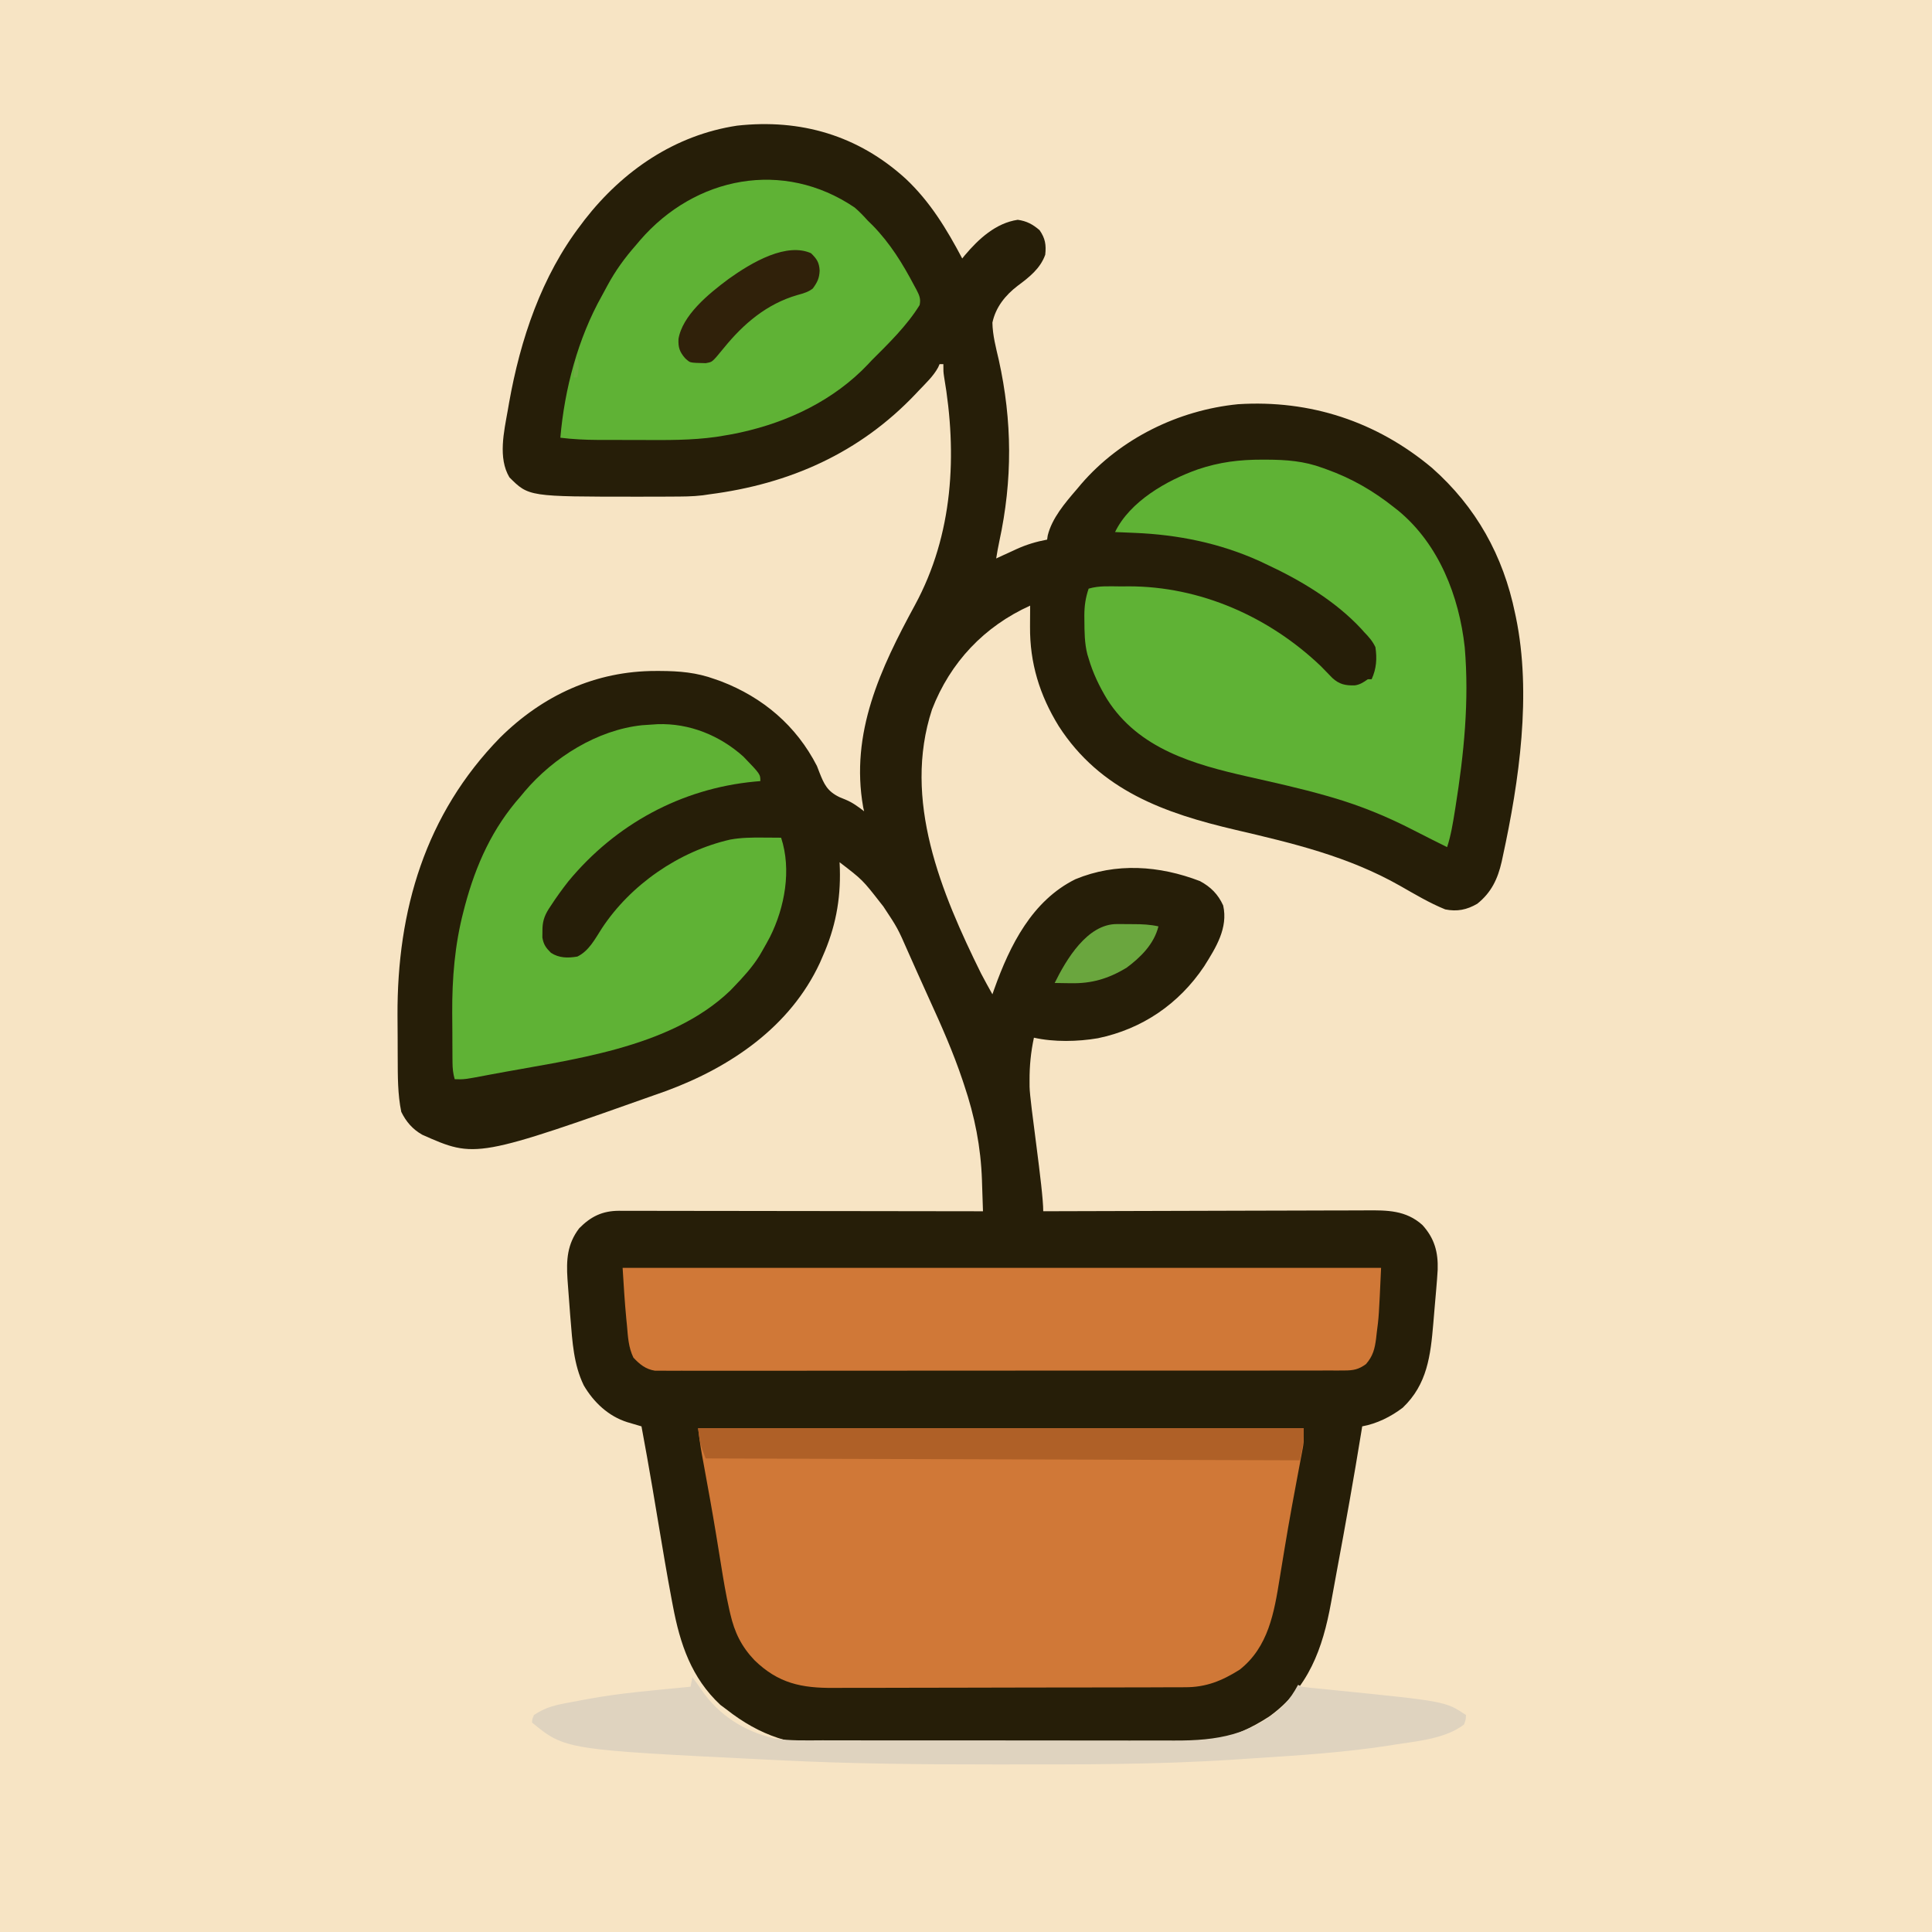 <svg width="1024" height="1024" viewBox="0 0 1024 1024" fill="none" xmlns="http://www.w3.org/2000/svg">
<rect x="0" y="0" width="1024" height="1024" fill="#333333" stroke="none"/>
<g clip-path="url(#clip0_18_372)">
<rect width="1024" height="1024" fill="#FDFAF7"/>
<path d="M0 0C337.92 0 675.84 0 1024 0C1024 337.92 1024 675.84 1024 1024C686.08 1024 348.16 1024 0 1024C0 686.08 0 348.16 0 0Z" fill="#F7E4C4"/>
<path d="M510 137C501.782 121.437 492.986 106.919 480.082 94.773C454.87 71.807 424.451 62.872 390.664 66.598C357.714 71.574 330.214 90.433 309.992 116.34L308 119C286.993 146.325 275.773 179.975 269.81 213.562L269.125 217.5C267.142 228.683 263.858 242.738 270 253C280.241 263.241 280.241 263.241 337.489 263.254L341.312 263.25C345.038 263.248 348.764 263.241 352.49 263.224L355.988 263.203C361.514 263.181 367.002 263.201 372.493 262.521L376 262C418.552 256.536 455.66 240.09 485.368 208.735L487 207C490.66 203.135 494.679 199.437 497.23 194.731L498 193H500C500 197 500 197 500.367 199.58C507.465 240.827 505.236 283.271 484.956 320.664C466.772 354.122 450.497 388.432 457.513 427.883L458 430C454.757 427.494 451.878 425.363 448.074 423.789L444.937 422.5C438.552 419.415 436.796 415.742 434.273 409.297L433 406C422.071 384.653 404.413 369.659 382.125 361.098L379 360C369.213 356.412 360.091 355.659 349.691 355.626L347.687 355.625C315.706 355.583 287.647 368.55 265 391C225.437 431.574 210.446 482.413 210.687 538.229C210.719 542.048 210.75 545.868 210.76 549.688C210.764 552.242 210.77 554.796 210.78 557.35L210.797 561.02C210.832 570.446 210.765 580.048 212.687 589.313C215.248 594.555 218.705 598.552 223.812 601.438C252.153 614.021 252.153 614.021 353.109 578.226C387.265 565.606 418.819 544.209 434.547 510.348L436 507C442.745 491.824 445.595 477.067 445.141 460.524L445 457C457.17 466.332 457.17 466.332 466.789 478.669L468.187 480.438C475.77 491.893 475.77 491.893 481.314 504.541C482.717 507.693 484.121 510.844 485.526 513.995L486.414 515.984C488.458 520.57 490.517 525.147 492.606 529.712C499.035 543.752 505.239 557.793 510.153 572.449L511 575C516.651 591.745 519.843 607.824 520.46 625.515L520.574 629.152C520.72 633.435 520.865 637.717 521 642C496.342 641.956 471.684 641.92 447.027 641.899C435.039 641.889 423.051 641.878 411.063 641.856C400.534 641.836 390.005 641.82 379.476 641.813L377.856 641.813C372.835 641.811 367.814 641.809 362.792 641.797C357.472 641.783 352.153 641.772 346.833 641.772C344.872 641.773 342.91 641.774 340.949 641.773L340.913 641.773C338.194 641.762 335.474 641.751 332.754 641.754L330.276 641.76L327.983 641.742C319.171 641.792 313.115 644.819 307 651C300.625 659.33 300.126 667.783 300.77 677.813L301 681C301.368 686.216 301.758 691.429 302.181 696.64L302.375 699C303.37 711.128 304.023 723.149 309.398 734.262C314.643 743.229 322.44 750.613 332.466 753.779L335.178 754.578L337.913 755.388L340 756C342.006 766.82 343.957 777.648 345.79 788.499L346.402 792.141C347.249 797.177 348.094 802.213 348.937 807.25C351.202 820.815 353.467 834.378 356.017 847.894L356.668 851.305C360.463 871.347 366.442 889.279 381.812 903.625L385 906C402.955 920.123 420.304 925.623 442.808 925.531C444.782 925.522 446.756 925.521 448.73 925.526C454.139 925.549 459.548 925.557 464.957 925.545C470.711 925.532 476.464 925.533 482.217 925.539C491.878 925.55 501.538 925.547 511.199 925.529C522.406 925.507 533.613 925.5 544.82 925.522C554.542 925.541 564.264 925.55 573.986 925.543L576.402 925.54C581.39 925.534 586.377 925.529 591.365 925.537C596.873 925.55 602.381 925.557 607.889 925.539C609.936 925.53 611.984 925.523 614.031 925.518C636.431 925.619 653.581 922.235 672.687 909.813C693.501 894.855 701.085 873.75 705.488 849.41C706.486 843.833 707.505 838.261 708.544 832.692C713.15 808.011 717.571 783.31 721.592 758.527L722 756C729.758 754.595 737.214 750.886 743.48 746.109C756.507 733.713 758.225 718.443 759.685 701.389C759.937 698.341 760.189 695.293 760.456 692.246C760.634 690.232 760.809 688.217 760.983 686.203L761.23 683.301C761.528 679.869 761.806 676.44 762 673C762.302 663.675 760.325 656.309 753.875 649.25C745.157 641.428 735.246 641.434 724.107 641.523C722.289 641.539 720.471 641.547 718.653 641.548C713.687 641.542 708.721 641.55 703.755 641.577C698.484 641.606 693.214 641.619 687.943 641.624C677.985 641.633 668.027 641.658 658.069 641.698C646.646 641.744 635.223 641.772 623.801 641.793C600.18 641.834 576.56 641.9 552.939 641.989C552.939 630 545.808 584.312 545.696 575.929L545.687 572.75C545.646 564.941 546.365 557.641 548 550C558.671 552.376 571.192 552.123 581.937 550.281C605.415 545.403 624.858 532.115 638.202 512.207L638.285 512.074C644.476 502.223 650.989 491.86 648.312 479.938C645.671 474.025 641.662 470.033 636 467C614.494 458.743 591.521 457.098 570 466C547.004 477.38 535.276 501.057 527.031 524.063L526 527C523.951 523.359 521.95 519.695 520 516C498.847 473.153 478.254 423.996 494 376C503.663 351.047 521.599 332.032 546 321C545.979 323.611 545.963 326.223 545.951 328.834L545.937 332.063C545.781 351.434 551.026 368.438 561.161 384.884C583.146 418.979 617.283 431.066 654.959 439.864C685.449 446.981 714.626 453.924 742.062 469.5C749.894 473.955 757.637 478.605 766 482C772.265 483.265 777.46 482.24 783 479C790.448 473.035 793.832 465.872 795.926 456.698L796.5 454C805.207 413.971 811.886 367.797 803.457 327.12L803 325C796.751 294.53 782.368 268.658 759 248C729.61 223.361 694.352 211.82 656.184 214.242C624.614 217.364 593.891 232.398 573.086 256.508L571 259L570.577 259.493C564.502 266.565 557.53 274.682 555.309 283.856L555 286C549.227 287.098 544.162 288.597 538.81 291.02L536.437 292.125C534.832 292.856 533.226 293.588 531.621 294.32L528 296C528.482 292.973 529.006 289.974 529.648 286.977C536.699 254.454 536.553 223.164 529.375 190.75C527.872 184.268 526.106 177.691 526 171C527.743 162.786 532.879 156.443 539.437 151.438C545.499 146.94 551.407 142.321 554 135C554.559 129.78 554.013 126.331 551 122C547.372 118.895 544.186 117.167 539.437 116.5C527.831 118.188 518.681 126.631 511.363 135.313L510 137Z" fill="#261E08"/>
<path d="M370 757C475.93 757 581.86 757 691 757C691 764.874 691 764.874 690.393 768.088C690.258 768.818 690.123 769.549 689.985 770.301C689.76 771.467 689.76 771.467 689.531 772.656C689.375 773.496 689.22 774.336 689.059 775.201C688.545 777.968 688.022 780.734 687.5 783.5C686.761 787.457 686.028 791.416 685.297 795.375C685.108 796.399 684.918 797.423 684.723 798.477C683.352 805.952 682.068 813.44 680.828 820.938C680.653 821.993 680.477 823.049 680.297 824.137C679.612 828.262 678.929 832.388 678.265 836.517C675.355 854.606 672.31 872.995 657 885C647.621 890.885 639.235 894.308 628.159 894.274C627.293 894.279 626.426 894.285 625.533 894.29C622.642 894.305 619.75 894.306 616.859 894.306C614.78 894.314 612.702 894.322 610.624 894.332C604.985 894.354 599.346 894.362 593.707 894.367C590.181 894.371 586.654 894.377 583.127 894.384C570.812 894.409 558.498 894.422 546.183 894.426C534.722 894.429 523.263 894.459 511.803 894.501C501.949 894.536 492.096 894.551 482.242 894.552C476.364 894.553 470.486 894.561 464.607 894.59C459.073 894.616 453.54 894.618 448.006 894.602C445.983 894.6 443.96 894.607 441.936 894.623C424.852 894.75 412.512 892.245 399.848 879.902C392.905 872.572 389.329 865.186 387.066 855.383C386.895 854.644 386.723 853.904 386.546 853.142C384.736 845.147 383.398 837.084 382.106 828.992C381.377 824.43 380.628 819.871 379.879 815.312C379.726 814.381 379.574 813.45 379.416 812.49C377.486 800.782 375.359 789.11 373.221 777.439C373.08 776.66 372.938 775.882 372.792 775.08C372.53 773.646 372.267 772.213 372.002 770.78C371.165 766.185 370.582 761.653 370 757Z" fill="#D07837"/>
<path d="M669.125 243.625C670.157 243.626 670.157 243.626 671.21 243.627C681.723 243.665 691.088 244.338 701 248C701.632 248.225 702.265 248.45 702.917 248.682C716.355 253.498 727.825 260.101 739 269C739.732 269.576 740.464 270.152 741.219 270.746C762.66 288.487 773.362 316.047 776.336 343.051C778.775 371.625 775.92 399.562 771.438 427.75C771.332 428.416 771.226 429.083 771.117 429.769C770.072 436.292 769.044 442.709 767 449C765 448 763 447 761 446C760.369 445.686 759.738 445.372 759.088 445.049C755.783 443.402 752.487 441.74 749.211 440.035C735.342 432.864 721.097 427.02 706.094 422.664C705.066 422.365 704.039 422.066 702.981 421.759C689.249 417.841 675.312 414.764 661.387 411.622C632.857 405.162 603.508 396.967 586.805 370.641C582.649 363.771 579.255 356.725 577 349C576.664 347.911 576.664 347.911 576.32 346.801C574.81 340.872 574.796 334.895 574.75 328.812C574.741 327.957 574.731 327.101 574.722 326.219C574.748 321.098 575.346 316.851 577 312C582.64 310.297 588.604 310.816 594.438 310.812C596.25 310.794 596.25 310.794 598.1 310.775C636.209 310.714 672.659 326.948 700 353C702.091 355.105 704.168 357.219 706.211 359.371C709.906 362.736 713.02 363.372 718.035 363.27C720.827 362.887 722.726 361.605 725 360C725.66 360 726.32 360 727 360C729.56 354.354 729.899 349.112 729 343C727.485 339.809 725.46 337.51 723 335C722.517 334.453 722.033 333.907 721.535 333.344C707.798 318.523 689.172 307.417 671 299C669.872 298.466 668.744 297.933 667.582 297.383C646.549 287.865 624.337 283.373 601.375 282.437C600.371 282.394 599.367 282.351 598.332 282.307C595.888 282.202 593.444 282.1 591 282C598.86 265.755 618.418 254.596 634.903 248.769C646.405 244.891 657.002 243.589 669.125 243.625Z" fill="#5FB235"/>
<path d="M330 672C462.66 672 595.32 672 732 672C730.824 697.873 730.824 697.873 729.688 706.5C729.582 707.447 729.477 708.395 729.369 709.371C728.666 714.848 727.739 718.711 724 723C720.095 725.856 717.346 726.376 712.545 726.38C711.232 726.389 709.92 726.397 708.568 726.406C707.113 726.4 705.658 726.394 704.203 726.388C702.656 726.392 701.109 726.397 699.562 726.404C695.309 726.418 691.057 726.414 686.804 726.407C682.218 726.402 677.633 726.415 673.047 726.425C664.063 726.442 655.078 726.443 646.094 726.438C638.793 726.434 631.492 726.435 624.191 726.44C623.153 726.441 622.114 726.442 621.044 726.443C618.935 726.444 616.826 726.446 614.717 726.447C594.928 726.461 575.139 726.456 555.35 726.444C537.238 726.434 519.127 726.447 501.015 726.471C482.426 726.495 463.837 726.505 445.249 726.498C434.809 726.495 424.37 726.497 413.93 726.515C405.043 726.529 396.157 726.53 387.27 726.513C382.734 726.504 378.199 726.502 373.664 726.517C369.513 726.531 365.363 726.526 361.212 726.507C359.709 726.503 358.207 726.506 356.704 726.517C354.663 726.53 352.622 726.516 350.581 726.501C349.447 726.5 348.312 726.5 347.144 726.5C342.198 725.713 339.101 723.172 335.73 719.586C333.094 714.122 332.832 708.619 332.312 702.625C332.196 701.451 332.079 700.276 331.959 699.066C331.091 690.049 330.566 681.048 330 672Z" fill="#D07837"/>
<path d="M348.434 383.836C365.399 383.223 381.491 389.795 394 401C403 410.339 403 410.339 403 414C401.993 414.086 400.986 414.173 399.949 414.262C360.978 417.989 326.244 436.902 301.289 467.069C298.006 471.251 294.891 475.538 292 480C291.616 480.579 291.232 481.158 290.836 481.755C288.303 485.812 287.455 488.866 287.5 493.625C287.49 494.71 287.479 495.796 287.469 496.914C288.118 500.686 289.317 502.308 292 505C296.326 507.843 301.006 507.836 306 507C312.121 504.07 315.435 497.59 318.965 492.094C334.214 468.913 359.814 451.205 387 445C392.848 443.936 398.519 443.882 404.437 443.938C405.36 443.942 406.282 443.947 407.232 443.951C409.488 443.963 411.744 443.979 414 444C419.602 460.917 415.955 480.927 408.125 496.563C406.803 499.074 405.425 501.546 404 504C403.493 504.873 402.987 505.745 402.465 506.645C398.672 512.678 393.943 517.891 389 523C388.358 523.668 387.716 524.336 387.055 525.024C354.795 556.018 301.745 561.624 259.75 569.563C259.076 569.691 258.403 569.819 257.709 569.951C246.087 572.149 246.087 572.149 241 572C240.138 569.008 239.864 566.324 239.839 563.213C239.829 562.264 239.82 561.314 239.81 560.335C239.805 559.31 239.801 558.284 239.797 557.227C239.791 556.153 239.785 555.078 239.78 553.972C239.77 551.687 239.764 549.402 239.76 547.117C239.75 543.7 239.719 540.284 239.687 536.867C239.598 518.579 241.033 500.683 245.687 482.938C245.942 481.951 246.197 480.965 246.46 479.949C252.27 458.266 261.009 438.885 276 422C276.683 421.174 277.366 420.348 278.07 419.496C293.393 401.432 316.555 386.863 340.375 384.375C343.06 384.176 345.747 384.017 348.434 383.836Z" fill="#5FB235"/>
<path d="M453 110C455.538 112.175 457.775 114.51 460 117C460.825 117.804 461.65 118.609 462.5 119.437C471.833 129.004 478.425 139.724 484.625 151.5C485.176 152.505 485.176 152.505 485.738 153.531C487.259 156.512 488.139 158.351 487.426 161.684C480.73 172.561 470.999 182.03 462 191C461.363 191.683 460.726 192.366 460.07 193.07C442.107 212.043 417.872 223.645 392.625 229.187C391.919 229.343 391.213 229.498 390.486 229.658C387.998 230.165 385.506 230.593 383 231C381.899 231.182 380.799 231.363 379.665 231.551C366.5 233.413 353.333 233.269 340.059 233.206C336.712 233.19 333.366 233.185 330.018 233.186C326.774 233.185 323.53 233.177 320.285 233.168C318.507 233.166 318.507 233.166 316.692 233.165C310.069 233.127 303.575 232.813 297 232C299.211 206.179 306.301 179.431 319.021 156.75C320.027 154.951 320.995 153.134 321.961 151.312C326.189 143.474 331.12 136.677 337 130C338.081 128.72 338.081 128.72 339.184 127.414C368.511 93.434 415.214 84.371 453 110Z" fill="#5FB235"/>
<path d="M370 757C475.93 757 581.86 757 691 757C691 764 691 764 689 774C585.05 773.67 481.1 773.34 374 773C371 765 371 765 370 757Z" fill="#AF6027"/>
<path d="M407.479 134.018C415.631 130.879 423.801 129.776 430.706 132.946C432.509 134.672 433.716 136.077 434.524 137.602C435.337 139.138 435.797 140.895 435.935 143.384C435.846 145.67 435.493 147.398 434.853 148.992C434.218 150.574 433.274 152.092 431.908 153.951C429.282 156.066 426.667 156.835 423.107 157.802L423.095 157.805L423.084 157.808C407.156 162.4 395.093 172.773 384.985 185.177C381.46 189.488 379.86 191.429 378.54 192.471C377.413 193.361 376.555 193.554 374.162 193.992C369.333 193.89 367.184 193.831 365.758 193.456C364.523 193.131 363.877 192.587 362.073 190.948C360.37 189.005 359.348 187.351 358.762 185.622C358.176 183.891 357.99 181.974 358.122 179.446C359.209 172.908 363.251 166.713 368.48 161.095C373.707 155.48 379.986 150.58 385.31 146.619C391.364 142.294 399.273 137.178 407.479 134.018Z" fill="#30210A" stroke="#5FB235" stroke-width="3"/>
<path d="M592.027 489.77C592.984 489.771 593.942 489.773 594.928 489.775C595.921 489.788 596.914 489.8 597.938 489.812C598.927 489.813 599.916 489.814 600.936 489.814C605.446 489.842 609.584 490.007 614 491C611.654 500.383 604.592 507.39 597 513C587.338 518.754 578.656 521.361 567.5 521.125C566.266 521.111 566.266 521.111 565.008 521.098C563.005 521.074 561.002 521.038 559 521C565.091 508.651 576.258 489.695 592.027 489.77Z" fill="#6AA63E"/>
<path d="M306 190C307.231 193.694 306.644 196.206 306 200C305.34 200 304.68 200 304 200C304.14 198.52 304.288 197.041 304.438 195.562C304.519 194.739 304.6 193.915 304.684 193.066C305 191 305 191 306 190Z" fill="#6DAF41"/>
<path d="M367 889C368.631 891.134 370.192 893.286 371.691 895.516C380.974 909.081 394.198 917.495 410.113 921.36C418.666 922.769 427.378 922.424 436.022 922.404C438.243 922.41 440.463 922.417 442.684 922.425C448.688 922.443 454.692 922.442 460.697 922.436C465.724 922.433 470.75 922.439 475.777 922.445C488.323 922.46 500.87 922.456 513.416 922.444C524.274 922.434 535.132 922.447 545.99 922.471C557.176 922.495 568.363 922.505 579.549 922.498C585.814 922.495 592.079 922.497 598.345 922.515C604.242 922.53 610.14 922.526 616.037 922.507C618.189 922.504 620.341 922.507 622.493 922.517C644.985 922.619 663.755 919.642 680.676 903.512C683.721 900.221 685.882 896.943 688 893C688.66 893.33 689.32 893.66 690 894C691.381 894.21 692.77 894.372 694.161 894.509C695.025 894.596 695.889 894.684 696.779 894.773C697.721 894.865 698.663 894.957 699.633 895.051C701.646 895.254 703.659 895.458 705.672 895.662C707.255 895.821 707.255 895.821 708.87 895.983C766.163 901.775 766.163 901.775 777 909C776.938 911.25 776.938 911.25 776 914C766.327 921.424 751.775 922.796 740.062 924.562C738.859 924.758 737.656 924.953 736.416 925.154C712.877 928.791 688.97 930.382 665.217 931.88C661.422 932.122 657.629 932.379 653.836 932.637C612.789 935.327 571.617 935.206 530.5 935.188C529.313 935.187 528.126 935.187 526.903 935.187C489.229 935.182 451.634 934.889 414 933C411.863 932.897 409.725 932.794 407.588 932.691C299.623 927.389 299.623 927.389 282 913C282.062 911.25 282.062 911.25 283 909C288.113 905.585 292.75 904.064 298.75 902.938C299.589 902.773 300.429 902.608 301.294 902.438C303.86 901.942 306.429 901.468 309 901C309.7 900.867 310.4 900.735 311.122 900.598C329.22 897.213 347.696 895.836 366 894C366.33 892.35 366.66 890.7 367 889Z" fill="#DFD3BF"/>
</g>
<defs>
<clipPath id="clip0_18_372">
<rect width="1024" height="1024" fill="white"/>
</clipPath>
</defs>
</svg>
